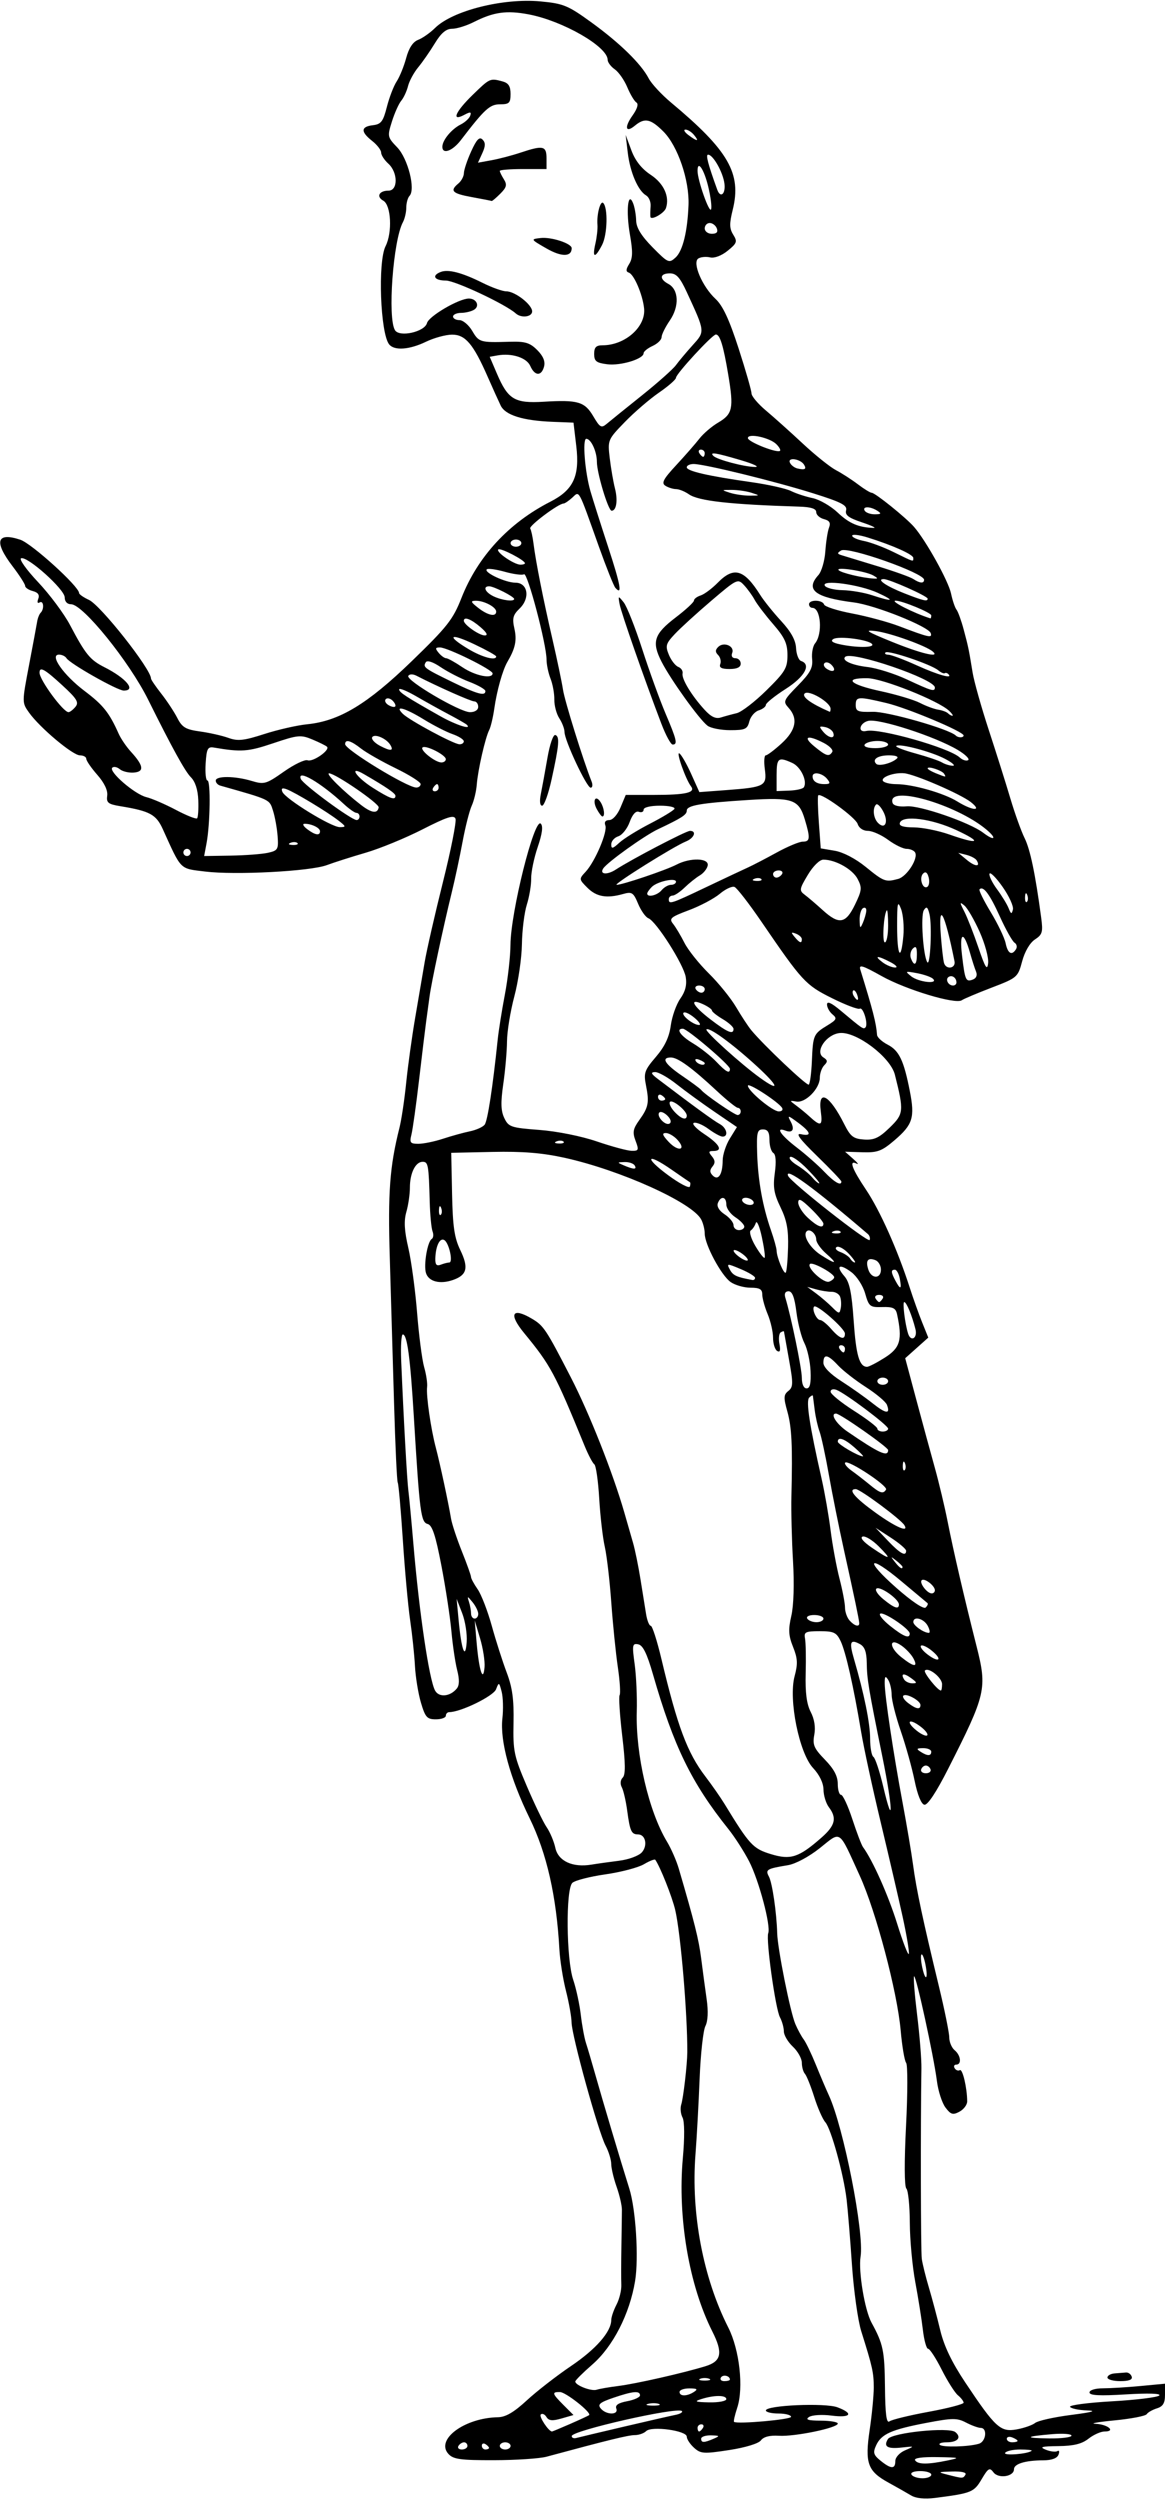 <?xml version="1.0" encoding="UTF-8"?>
<!DOCTYPE svg PUBLIC '-//W3C//DTD SVG 1.0//EN'
          'http://www.w3.org/TR/2001/REC-SVG-20010904/DTD/svg10.dtd'>
<svg height="651.563" viewBox="0 0 303.75 651.563" width="303.75" xmlns="http://www.w3.org/2000/svg" xmlns:xlink="http://www.w3.org/1999/xlink"
><path d="m237.55 650.42c-1.09-0.658-3.744-2.163-5.897-3.345-5.451-2.99-6.193-5.075-4.9-13.768 0.583-3.921 1.06-8.876 1.06-11.009 0-3.892-0.323-5.345-3.26-14.675-0.872-2.77-1.963-10.575-2.424-17.344-0.461-6.769-1.087-14.416-1.392-16.994-0.781-6.599-4.051-18.463-5.554-20.148-0.694-0.778-1.994-3.735-2.889-6.571s-1.987-5.557-2.429-6.047c-0.441-0.49-0.802-1.787-0.802-2.883s-1.055-2.984-2.344-4.195-2.344-3-2.344-3.975c0-0.975-0.46-2.632-1.021-3.682-1.175-2.196-3.691-20.251-3.053-21.913 0.728-1.896-2.434-13.791-4.974-18.712-1.331-2.578-3.77-6.375-5.421-8.438-9.61-12.004-14.261-21.543-19.657-40.312-1.557-5.418-2.624-7.592-3.843-7.83-1.537-0.301-1.62 0.159-0.934 5.156 0.414 3.018 0.663 8.567 0.553 12.331-0.328 11.212 3.114 26.052 7.871 33.937 1.089 1.805 2.475 4.969 3.079 7.031 4.108 14.013 5.217 18.458 5.846 23.438 0.391 3.094 1.032 7.859 1.424 10.589 0.457 3.185 0.339 5.705-0.33 7.031-0.574 1.137-1.251 7.34-1.505 13.786-0.254 6.445-0.74 15.296-1.079 19.668-1.191 15.355 1.993 32.156 8.543 45.081 2.951 5.823 4.06 15.738 2.342 20.942-0.635 1.923-1.007 3.581-0.826 3.684 1.074 0.614 14.859-0.615 14.859-1.325 0-0.475-1.477-0.863-3.281-0.863s-3.281-0.359-3.281-0.798c0-1.354 15.458-2.032 18.67-0.82 4.333 1.636 3.485 2.808-1.561 2.157-2.47-0.319-5.08-0.155-5.859 0.366-1.039 0.695-0.245 0.944 3.047 0.955 2.449 8e-3 4.453 0.349 4.453 0.758 0 1.123-11.211 3.445-15.343 3.179-2.371-0.153-3.992 0.259-4.688 1.19-0.628 0.841-4.029 1.88-8.307 2.539-6.627 1.02-7.406 0.969-9.141-0.601-1.043-0.944-1.897-2.244-1.897-2.889 0-1.59-9.189-2.847-10.588-1.449-0.571 0.571-1.907 1.038-2.97 1.038-1.662 0-6.903 1.283-23.005 5.632-1.805 0.487-7.962 0.896-13.683 0.909-8.794 0.019-10.635-0.235-11.909-1.644-3.402-3.759 4.229-9.395 12.936-9.553 2.001-0.036 4.165-1.301 7.5-4.382 2.578-2.382 7.77-6.414 11.537-8.96 6.519-4.406 10.476-8.93 10.496-12.001 5e-3 -0.773 0.621-2.58 1.37-4.014 0.748-1.434 1.312-3.755 1.253-5.156s-0.05-5.923 0.02-10.048c0.07-4.125 0.129-8.417 0.131-9.538 2e-3 -1.121-0.621-3.811-1.386-5.977-0.764-2.167-1.392-4.835-1.396-5.931-3e-3 -1.095-0.67-3.257-1.483-4.804-1.903-3.624-8.814-28.646-8.857-32.072-0.018-1.439-0.676-5.147-1.462-8.241-0.786-3.094-1.556-7.945-1.712-10.781-0.766-13.925-3.299-25.087-7.763-34.215-5.122-10.472-7.762-20.146-7.101-26.014 0.269-2.391 0.182-5.532-0.195-6.981-0.654-2.513-0.721-2.541-1.458-0.616-0.682 1.781-9.221 5.951-12.186 5.951-0.496 0-0.902 0.422-0.902 0.938 0 0.516-1.173 0.938-2.608 0.938-2.293 0-2.763-0.525-3.891-4.347-0.706-2.391-1.409-6.715-1.562-9.609-0.153-2.894-0.713-8.215-1.244-11.825-0.531-3.609-1.39-13.025-1.908-20.924s-1.118-14.649-1.332-15c-0.214-0.351-0.647-9.708-0.963-20.794-0.316-11.086-0.815-28.119-1.111-37.851-0.517-17.017-0.014-23.743 2.53-33.868 0.518-2.062 1.306-7.336 1.75-11.719s1.494-11.977 2.334-16.875c0.839-4.898 1.954-11.438 2.478-14.531s2.664-12.469 4.756-20.834c2.092-8.365 3.571-15.815 3.287-16.557-0.407-1.061-2.233-0.472-8.595 2.774-4.443 2.267-11.115 5.008-14.827 6.09-3.712 1.082-8.267 2.535-10.122 3.229-4.318 1.615-23.859 2.642-31.783 1.67-6.674-0.819-6.085-0.228-10.977-11.017-1.752-3.865-3.366-4.741-11.056-6.005-3.227-0.53-3.708-0.915-3.45-2.754 0.19-1.353-0.757-3.341-2.578-5.415-1.583-1.803-2.878-3.685-2.878-4.182 0-0.498-0.746-0.905-1.657-0.905-1.883 0-10.464-7.207-13.266-11.142-1.857-2.608-1.857-2.639-0.003-12.377 1.022-5.369 1.978-10.492 2.123-11.384 0.145-0.892 0.554-1.911 0.908-2.266 1.002-1.002 0.757-3.325-0.283-2.682-0.539 0.333-0.684-0.06-0.347-0.938 0.396-1.033-0.052-1.676-1.417-2.033-1.098-0.287-1.997-0.891-1.997-1.342s-1.477-2.754-3.281-5.119c-4.908-6.43-4.173-8.963 2.01-6.923 2.966 0.979 15.333 12.192 15.333 13.902 0 0.328 1.16 1.133 2.578 1.789 3.063 1.419 16.172 18.034 16.172 20.499 0 0.29 1.208 2.064 2.684 3.943s3.354 4.727 4.174 6.329c1.256 2.456 2.189 3.009 5.944 3.524 2.45 0.336 5.775 1.088 7.389 1.672 2.438 0.882 4.018 0.711 9.34-1.008 3.523-1.138 8.55-2.283 11.172-2.544 8.395-0.836 15.703-5.242 27.271-16.44 9.28-8.983 10.764-10.868 12.967-16.474 4.246-10.802 12.327-19.553 23.165-25.086 6.037-3.081 7.708-6.666 6.775-14.525l-0.724-6.094-5.447-0.214c-7.753-0.304-12.324-1.733-13.534-4.232-0.564-1.164-2.1-4.564-3.413-7.555-3.745-8.527-5.828-10.974-9.309-10.937-1.641 0.018-4.67 0.847-6.733 1.843-4.339 2.096-8.266 2.383-9.624 0.703-2.304-2.848-2.992-21.528-0.943-25.593 1.813-3.596 1.456-10.72-0.595-11.868-1.895-1.061-1.078-2.618 1.374-2.618 2.498 0 2.461-4.754-0.055-7.031-1.031-0.933-1.875-2.234-1.875-2.89s-1.055-2.022-2.344-3.037c-3.029-2.383-2.971-3.719 0.179-4.09 2.15-0.253 2.69-0.958 3.66-4.777 0.626-2.464 1.776-5.455 2.558-6.647 0.781-1.192 1.898-3.941 2.481-6.108 0.701-2.603 1.761-4.208 3.123-4.727 1.134-0.432 3.117-1.825 4.406-3.095 4.581-4.513 17.723-7.825 27.458-6.921 6.001 0.558 7.176 1.039 13.236 5.426 7.435 5.382 13.003 10.814 14.996 14.632 0.731 1.4 3.352 4.232 5.824 6.295 14.998 12.51 18.443 18.492 16.097 27.945-0.902 3.634-0.877 4.896 0.13 6.508 1.124 1.8 0.979 2.219-1.449 4.185-1.6 1.295-3.465 2.001-4.581 1.734-1.036-0.248-2.416-0.121-3.068 0.282-1.662 1.027 1.014 7.323 4.48 10.538 1.895 1.758 3.578 5.366 6.005 12.873 1.855 5.737 3.372 11.023 3.372 11.746 0 0.723 1.692 2.735 3.761 4.471 2.068 1.736 6.393 5.612 9.609 8.613s7.114 6.123 8.661 6.936c1.547 0.813 4.118 2.47 5.713 3.683 1.596 1.213 3.212 2.205 3.592 2.205 0.899 0 8.946 6.483 11.055 8.906 3.114 3.577 8.947 14.08 9.634 17.344 0.38 1.805 1.022 3.703 1.428 4.219 0.406 0.516 1.245 2.834 1.865 5.153 1.229 4.593 1.32 5.033 2.337 11.254 0.38 2.32 2.281 9.07 4.225 15s4.473 13.945 5.62 17.812 2.813 8.508 3.703 10.312c1.478 2.995 2.788 9.269 4.322 20.698 0.51 3.8 0.324 4.457-1.621 5.731-1.321 0.866-2.651 3.135-3.335 5.693-1.112 4.158-1.29 4.311-7.963 6.866-3.754 1.437-7.247 2.913-7.763 3.279-1.625 1.155-14.527-2.728-20.893-6.287-5.058-2.829-6.016-3.113-5.562-1.651 3.255 10.492 4.14 13.95 4.346 16.976 0.043 0.631 1.284 1.772 2.759 2.534 2.998 1.55 4.216 4.098 5.786 12.098 1.354 6.899 0.781 8.746-3.975 12.814-3.325 2.844-4.44 3.262-8.371 3.14l-4.535-0.141 2.098 1.853c1.154 1.019 1.571 1.585 0.926 1.258-2.096-1.065-1.245 1.303 2.441 6.791 3.639 5.42 8.23 15.69 11.365 25.425 0.933 2.897 2.41 7.035 3.282 9.195l1.585 3.927-3.008 2.688-3.008 2.688 2.871 10.729c1.579 5.901 3.754 13.893 4.833 17.76 1.079 3.867 2.587 10.195 3.352 14.062 1.556 7.872 4.29 19.657 7.536 32.48 2.813 11.113 2.496 12.484-7.389 31.977-3.085 6.084-5.361 9.526-6.2 9.375-0.818-0.147-1.798-2.558-2.56-6.298-0.68-3.333-2.298-9.137-3.597-12.899-1.299-3.761-2.368-7.995-2.376-9.409-8e-3 -1.413-0.423-3.203-0.923-3.976-0.718-1.112-0.906-0.915-0.893 0.938 0.022 3.325 2.262 18.286 4.632 30.938 1.111 5.93 2.365 13.374 2.788 16.543 0.829 6.224 2.532 14.21 6.731 31.569 1.474 6.094 2.68 12.054 2.68 13.245 0 1.19 0.633 2.689 1.406 3.331 1.617 1.342 1.883 3.75 0.413 3.75-0.546 0-0.728 0.429-0.404 0.953s0.928 0.743 1.342 0.487c0.709-0.438 1.897 4.599 1.919 8.136 6e-3 0.884-0.899 2.094-2.011 2.689-1.721 0.921-2.264 0.76-3.653-1.081-0.897-1.189-1.901-4.298-2.231-6.908-0.814-6.437-5.47-27.777-5.955-27.292-0.214 0.214 0.145 4.742 0.798 10.061s1.156 11.571 1.119 13.891c-0.237 14.8-0.175 47.733 0.094 49.688 0.177 1.289 1.013 4.664 1.857 7.5 0.844 2.836 2.175 7.838 2.958 11.116 0.979 4.101 3.01 8.34 6.514 13.594 7.865 11.794 9.189 13.003 13.405 12.243 1.938-0.349 4.109-1.107 4.826-1.685 0.716-0.577 4.935-1.516 9.375-2.086 5.573-0.715 6.856-1.078 4.143-1.172-2.161-0.075-4.151-0.495-4.423-0.934s4.657-1.09 10.953-1.445c6.295-0.356 11.837-1.038 12.315-1.516 0.533-0.533-2.812-0.644-8.664-0.288-6.901 0.42-9.533 0.283-9.533-0.498 0-0.621 1.493-1.082 3.516-1.086 1.934-4e-3 6.363-0.276 9.844-0.604l6.328-0.598v2.885c0 2.172-0.521 3.048-2.109 3.543-1.16 0.362-2.359 1.046-2.664 1.52-0.305 0.474-4.102 1.203-8.438 1.621-4.335 0.418-6.536 0.817-4.891 0.887 3.195 0.136 5.381 2.003 2.346 2.003-0.992 0-2.877 0.844-4.188 1.875-1.737 1.367-3.869 1.891-7.861 1.934-4.384 0.048-5.039 0.235-3.281 0.939 1.208 0.484 2.574 0.646 3.036 0.361 0.462-0.286 0.589 0.135 0.282 0.936-0.362 0.943-1.761 1.459-3.974 1.468-4.694 0.018-7.634 0.915-7.634 2.331 0 1.925-4.057 2.531-5.35 0.8-0.993-1.33-1.368-1.112-3.082 1.792-2.011 3.409-2.64 3.66-12.194 4.886-2.672 0.343-4.945 0.102-6.201-0.656zm5.263-5.416c0-0.516-1.29-0.938-2.868-0.938-1.673 0-2.627 0.391-2.288 0.938 0.319 0.516 1.609 0.938 2.868 0.938s2.288-0.422 2.288-0.938zm8.906 0c0.356-0.575-0.981-0.895-3.46-0.827-3.767 0.103-3.85 0.159-1.227 0.827 4.044 1.029 4.052 1.029 4.688 0zm-18.281-3.569c0-0.956 1.123-2.174 2.578-2.795 2.514-1.074 2.491-1.092-0.92-0.711-3.746 0.417-4.806-0.238-3.584-2.216 1.023-1.655 15.915-3.187 17.576-1.808 1.692 1.404 0.62 2.662-2.268 2.662-1.345 0-2.152 0.293-1.794 0.651 0.71 0.71 7.579 0.523 10.209-0.277 1.861-0.567 2.264-4.12 0.469-4.129-0.645-3e-3 -2.364-0.628-3.822-1.388-2.343-1.222-3.537-1.213-10.312 0.077-9.186 1.75-11.796 2.915-13.141 5.869-0.863 1.893-0.687 2.497 1.163 3.995 2.736 2.215 3.847 2.236 3.847 0.071zm13.594-0.127c3.461-0.716 3.258-0.784-2.634-0.883-4.042-0.068-6.171 0.236-5.804 0.83 0.683 1.106 3.272 1.122 8.438 0.054zm21.953-2.53c0.215-0.185-1.131-0.336-2.992-0.336s-3.627 0.397-3.927 0.882c-0.496 0.803 5.941 0.295 6.919-0.546zm-147.11-1.274c0-0.516-0.397-0.938-0.882-0.938-0.485 0-1.143 0.422-1.462 0.938-0.319 0.516 0.078 0.938 0.882 0.938s1.462-0.422 1.462-0.938zm5.625 0.524c0-0.227-0.422-0.674-0.938-0.993s-0.938-0.133-0.938 0.413c0 0.546 0.422 0.993 0.938 0.993s0.938-0.186 0.938-0.413zm5.625-0.524c0-0.516-0.633-0.938-1.406-0.938s-1.406 0.422-1.406 0.938c0 0.516 0.633 0.938 1.406 0.938s1.406-0.422 1.406-0.938zm52.969-1.875c1.661-0.714 1.581-0.813-0.703-0.872-1.418-0.036-2.578 0.356-2.578 0.872 0 1.1 0.721 1.1 3.281 0zm79.219 0.569c0-0.203-0.633-0.611-1.406-0.908-0.773-0.297-1.406-0.131-1.406 0.368s0.633 0.908 1.406 0.908 1.406-0.166 1.406-0.368zm-102.66-3.703c6.188-1.45 12.249-2.836 13.47-3.079 1.221-0.243 1.972-0.69 1.669-0.993-1.152-1.152-28.733 5.104-28.733 6.517 0 0.454 0.527 0.683 1.172 0.508 0.645-0.174 6.234-1.504 12.422-2.954zm116.72 2.334c0-0.44-2.215-0.617-4.922-0.394-7.226 0.595-7.595 1.036-0.938 1.12 3.223 0.041 5.859-0.286 5.859-0.726zm-130.67-3.072c2.515-1.098 4.718-2.123 4.896-2.277 0.715-0.619-6.061-5.986-7.59-6.011-2.199-0.037-2.085 0.38 0.938 3.408l2.578 2.583-3.128 0.9c-2.405 0.692-3.314 0.598-3.933-0.404-0.443-0.717-1.107-1.002-1.476-0.633-0.525 0.525 2.065 4.432 2.938 4.432 0.112 0 2.262-0.898 4.777-1.997zm34.572 1.059c0.319-0.516 0.133-0.938-0.413-0.938s-0.993 0.422-0.993 0.938c0 0.516 0.186 0.938 0.413 0.938s0.674-0.422 0.993-0.938zm58.828-4.193c5.027-0.923 9.141-1.993 9.141-2.378 0-0.385-0.667-1.254-1.483-1.93-0.816-0.677-2.72-3.682-4.232-6.677s-3.106-5.447-3.542-5.447c-0.436 0-1.05-2.215-1.365-4.922-0.315-2.707-1.203-8.297-1.974-12.422-0.771-4.125-1.416-11.107-1.434-15.516-0.018-4.409-0.423-8.416-0.901-8.906-0.526-0.54-0.558-6.984-0.08-16.359 0.433-8.508 0.444-15.891 0.024-16.406-0.42-0.516-1.061-4.312-1.424-8.438-0.886-10.06-6.442-31.062-10.663-40.312-5.62-12.317-4.76-11.72-10.411-7.221-2.818 2.243-6.332 4.128-8.309 4.455-5.567 0.922-5.946 1.15-4.967 2.985 0.879 1.646 2.011 9.415 2.155 14.78 0.108 4.037 3.411 20.548 4.728 23.636 0.613 1.438 1.595 3.247 2.183 4.02s2.007 3.727 3.156 6.562 2.674 6.422 3.389 7.969c3.849 8.321 9.267 35.827 8.285 42.053-0.608 3.855 1.067 13.963 2.858 17.241 3.038 5.561 3.397 7.282 3.498 16.744 0.076 7.134 0.392 9.571 1.166 8.979 0.584-0.447 5.176-1.568 10.203-2.491zm-81.414-0.849c-0.342-0.89 0.541-1.486 2.842-1.917 1.836-0.344 3.337-1.029 3.337-1.521 0-1.276-1.839-1.113-6.897 0.61-3.6 1.227-4.217 1.748-3.333 2.812 1.431 1.724 4.711 1.737 4.051 0.016zm11.119-1.199c-0.635-0.257-1.9-0.272-2.812-0.035-0.912 0.238-0.393 0.448 1.154 0.467 1.547 0.019 2.293-0.175 1.659-0.432zm17.56-1.26c0-1.085-3.175-1.085-6.562 0-1.91 0.612-1.52 0.768 2.109 0.844 2.449 0.051 4.453-0.328 4.453-0.844zm-8.438-1.875c1.096-0.708 0.837-0.912-1.172-0.923-1.418-8e-3 -2.578 0.408-2.578 0.923 0 1.185 1.916 1.185 3.75 0zm-19.73-1.552c4.548-0.561 16.973-3.379 22.777-5.166 4.129-1.271 4.559-3.479 1.758-9.023-6.082-12.037-9.092-29.702-7.7-45.197 0.485-5.404 0.454-9.565-0.079-10.582-0.484-0.922-0.639-2.434-0.344-3.361 0.563-1.773 1.575-10.521 1.587-13.713 0.038-10.137-1.738-31.001-3.152-37.031-0.805-3.43-3.901-11.228-5.193-13.076-0.161-0.231-1.498 0.292-2.97 1.162-1.472 0.87-5.994 2.057-10.049 2.639s-7.927 1.577-8.604 2.213c-1.755 1.646-1.589 19.94 0.23 25.297 0.758 2.233 1.643 6.322 1.967 9.085s0.934 6.079 1.356 7.368c0.422 1.289 1.482 4.875 2.355 7.969 2.01 7.122 6.647 22.668 8.949 30 1.689 5.378 2.48 18.079 1.499 24.054-1.409 8.581-5.758 17.075-11.14 21.759-2.449 2.131-4.453 4.127-4.453 4.435-8.2e-4 1.001 4.181 2.608 5.582 2.146 0.75-0.248 3.281-0.687 5.625-0.976zm23.714-1.882c-0.645-0.26-1.699-0.26-2.344 0-0.645 0.26-0.117 0.473 1.172 0.473s1.816-0.213 1.172-0.473zm5.391 0.207c0-0.99-1.799-1.405-2.334-0.539-0.324 0.524 0.069 0.953 0.873 0.953 0.804 0 1.462-0.186 1.462-0.413zm50.977-108.22c-0.329-1.647-0.794-2.799-1.033-2.561-0.239 0.239-0.143 1.76 0.213 3.381 0.844 3.845 1.602 3.087 0.82-0.82zm-5.944-12.425c-1.057-4.832-3.642-15.958-5.742-24.724-2.101-8.766-4.383-19.312-5.072-23.438-1.99-11.921-4.018-20.89-5.353-23.675-1.075-2.243-1.778-2.575-5.441-2.575-3.703 0-4.162 0.224-3.84 1.875 0.201 1.031 0.28 5.114 0.175 9.072-0.135 5.082 0.251 8.051 1.312 10.104 0.968 1.871 1.3 3.993 0.932 5.952-0.489 2.609-0.092 3.537 2.775 6.49 2.352 2.421 3.346 4.295 3.346 6.304 0 1.572 0.387 2.859 0.861 2.859 0.474 0 1.795 2.848 2.937 6.328 1.142 3.481 2.386 6.75 2.765 7.266 2.548 3.469 6.605 12.564 8.927 20.011 1.502 4.818 2.868 8.35 3.036 7.849 0.167-0.502-0.561-4.866-1.619-9.698zm-73.891-14.586c2.433-0.301 5.079-1.273 5.882-2.16 1.605-1.774 0.999-4.696-0.975-4.696-1.724 0-2.106-0.836-2.82-6.159-0.341-2.542-0.976-5.296-1.412-6.119-0.476-0.9-0.379-1.91 0.243-2.532 0.756-0.756 0.72-3.695-0.131-10.874-0.641-5.411-0.946-10.195-0.677-10.63 0.269-0.435 0.055-3.728-0.475-7.316-0.53-3.589-1.296-11.166-1.703-16.838-0.407-5.672-1.171-12.211-1.699-14.531-0.528-2.32-1.179-7.973-1.447-12.561-0.268-4.588-0.845-8.596-1.281-8.906-0.436-0.31-1.571-2.462-2.521-4.783-7.796-19.045-8.838-20.986-15.799-29.455-4.091-4.977-3.111-6.761 2.042-3.717 3.078 1.818 3.686 2.734 10.192 15.36 4.794 9.304 10.913 24.766 13.912 35.156 0.744 2.578 1.775 6.164 2.291 7.969 0.516 1.805 1.377 6.023 1.914 9.375s1.198 7.465 1.47 9.141c0.272 1.676 0.821 3.047 1.219 3.047s1.652 3.902 2.786 8.672c4.177 17.575 6.735 24.412 11.44 30.58 1.718 2.253 3.968 5.479 5 7.168 6.514 10.674 7.419 11.657 12.045 13.076 5.213 1.599 7.313 0.919 13.255-4.299 3.578-3.141 4.05-5.09 1.917-7.909-0.757-1.001-1.39-3.065-1.406-4.588-0.019-1.723-1.041-3.846-2.708-5.625-3.636-3.879-6.457-17.877-4.825-23.94 0.871-3.234 0.797-4.629-0.403-7.628-1.192-2.98-1.277-4.505-0.45-8.105 0.615-2.678 0.788-8.333 0.437-14.278-0.32-5.414-0.507-13.008-0.416-16.875 0.315-13.393 0.093-17.986-1.071-22.143-1.004-3.585-0.965-4.337 0.273-5.314 1.274-1.005 1.294-1.956 0.169-8.168-0.7-3.867-1.29-7.162-1.31-7.321-0.02-0.159-0.403-0.064-0.849 0.212-0.446 0.276-0.596 1.629-0.333 3.007 0.331 1.732 0.148 2.301-0.594 1.842-0.59-0.365-1.073-1.918-1.073-3.451s-0.633-4.302-1.406-6.153c-0.773-1.851-1.406-4.158-1.406-5.126 0-1.364-0.692-1.76-3.073-1.76-1.69 0-4.018-0.662-5.173-1.472-2.448-1.715-6.754-9.761-6.754-12.621 0-1.082-0.415-2.744-0.923-3.692-2.372-4.432-21.056-12.861-35.64-16.079-5.772-1.274-10.94-1.694-18.75-1.525l-10.781 0.233 0.218 10.685c0.174 8.527 0.604 11.483 2.13 14.635 2.243 4.633 1.781 6.545-1.89 7.824-3.391 1.182-6.332 0.431-7.039-1.799-0.656-2.068 0.371-8.195 1.491-8.886 0.435-0.269 0.534-1.157 0.22-1.975-0.314-0.817-0.646-4.284-0.739-7.704-0.263-9.7-0.394-10.437-1.857-10.437-1.859 0-3.314 2.961-3.314 6.741 0 1.713-0.414 4.558-0.92 6.321-0.672 2.344-0.535 4.864 0.51 9.369 0.786 3.389 1.817 11.014 2.291 16.944 0.474 5.93 1.304 12.309 1.845 14.175 0.541 1.867 0.884 4.187 0.762 5.156-0.277 2.213 0.971 10.879 2.279 15.825 1.064 4.024 3.276 14.331 3.962 18.462 0.23 1.388 1.497 5.218 2.814 8.511s2.395 6.311 2.395 6.706c0 0.396 0.779 1.839 1.732 3.208 0.953 1.369 2.608 5.652 3.678 9.52s2.821 9.343 3.89 12.168c1.486 3.925 1.906 7.021 1.782 13.125-0.15 7.359 0.121 8.654 3.437 16.426 1.979 4.641 4.321 9.492 5.204 10.781 0.883 1.289 1.902 3.711 2.264 5.383 0.746 3.445 4.49 5.179 9.419 4.362 1.547-0.256 4.803-0.713 7.235-1.014zm68.63-27.025c-3.681-18.158-4.03-20.256-4.091-24.564-0.041-2.861-0.539-4.21-1.808-4.889-2.512-1.344-2.817-0.546-1.509 3.939 2.652 9.092 4.198 16.716 4.198 20.703 0 2.334 0.387 4.483 0.859 4.775s1.628 3.792 2.568 7.778c2.678 11.36 2.521 5.769-0.217-7.742zm12.548 3.224c-0.185-0.554-0.737-1.008-1.227-1.008s-1.042 0.454-1.227 1.008c-0.185 0.554 0.367 1.008 1.227 1.008s1.411-0.454 1.227-1.008zm0.18-4.617c0-0.516-0.949-0.931-2.109-0.923-1.706 0.012-1.84 0.188-0.703 0.923 1.818 1.175 2.812 1.175 2.812 0zm-2.812-6.562c-3.019-2.277-3.965-1.33-1.039 1.042 1.233 1 2.493 1.567 2.799 1.261 0.306-0.306-0.486-1.342-1.759-2.303zm0-5.592c0-1.147-3.724-3.184-4.465-2.443-0.305 0.305 0.259 1.169 1.252 1.921 2.12 1.604 3.213 1.782 3.213 0.522zm-120.91-4.282c0.707-0.851 0.742-2.344 0.113-4.821-0.501-1.973-1.177-6.54-1.502-10.15-0.325-3.609-1.496-11.28-2.601-17.046-1.525-7.955-2.392-10.583-3.593-10.897-1.768-0.462-2.087-2.942-3.596-27.896-0.937-15.505-1.741-21.504-2.882-21.504-0.386 0-0.576 3.059-0.422 6.797 0.596 14.443 1.529 31.296 1.882 33.984 0.203 1.547 0.799 7.875 1.324 14.062 1.497 17.639 4.08 35.079 5.621 37.958 1.004 1.875 3.901 1.625 5.655-0.488zm126.54-1.151c0-1.707-3.521-4.517-4.47-3.568-0.464 0.464 3.329 5.218 4.165 5.218 0.168 0 0.305-0.742 0.305-1.649zm-8.023-1.555c-1.964-1.436-2.853-1.278-1.86 0.33 0.34 0.55 1.306 1 2.148 1 1.28 0 1.232-0.218-0.288-1.33zm-112.43-10.389-1.401-4.688 0.514 5.923c0.62 7.151 1.697 10.442 2.05 6.265 0.131-1.547-0.393-4.922-1.163-7.5zm112.98 5.204c-0.538-1.005-1.921-2.488-3.075-3.296-3.265-2.287-3.383 0.341-0.132 2.943 3.316 2.653 4.508 2.785 3.207 0.353zm4.763-2.027c-1.233-1-2.493-1.567-2.799-1.261-0.306 0.306 0.486 1.342 1.759 2.303 3.019 2.277 3.965 1.33 1.039-1.042zm-122.41-9.74-1.449-3.75 0.53 5.625c0.733 7.78 1.744 10.492 2.097 5.625 0.15-2.062-0.38-5.438-1.177-7.5zm116.69 5.306c0-1.196-6.769-5.758-7.694-5.186-0.445 0.275 0.74 1.732 2.634 3.237 3.49 2.773 5.061 3.378 5.061 1.949zm4.688-2.025c-1.017-1.901-3.75-2.618-3.75-0.984 0 0.902 2.663 2.778 4.017 2.831 0.405 0.016 0.285-0.815-0.267-1.847zm-17.853-0.703c-0.058-0.995-1.217-6.542-3.969-18.984-1.311-5.93-3.09-14.789-3.953-19.688-0.863-4.898-1.954-9.961-2.426-11.25s-1.041-3.82-1.265-5.625c-0.224-1.805-0.436-3.471-0.471-3.703-0.035-0.232-0.467-0.018-0.961 0.476-0.89 0.89 0.091 7.287 3.259 21.264 0.788 3.475 1.835 9.496 2.327 13.379 0.492 3.884 1.537 9.539 2.322 12.568 0.785 3.028 1.427 6.412 1.427 7.519s0.527 2.613 1.172 3.345c1.278 1.451 2.602 1.816 2.537 0.699zm-9.334-1.172c0-0.516-1.08-0.938-2.399-0.938-1.361 0-2.148 0.406-1.82 0.938 0.319 0.516 1.398 0.938 2.399 0.938s1.82-0.422 1.82-0.938zm-90-1.227c0-0.675-0.667-2.046-1.483-3.047-1.357-1.665-1.437-1.674-0.938-0.103 0.3 0.945 0.545 2.316 0.545 3.047 0 0.731 0.422 1.33 0.938 1.33s0.938-0.552 0.938-1.227zm117.12-2.82c-0.223-0.181-3.274-2.731-6.779-5.668-8.653-7.25-9.822-5.769-1.339 1.697 4.042 3.557 7.127 5.626 7.649 5.131 0.481-0.457 0.692-0.978 0.469-1.159zm-7.438 0.365c0-1.371-4.806-4.793-5.837-4.156-0.511 0.316 0.277 1.56 1.751 2.766 2.885 2.36 4.086 2.768 4.086 1.39zm9.375-3.703c0-1.199-2.757-3.296-3.438-2.615-0.681 0.681 1.416 3.438 2.615 3.438 0.452 0 0.823-0.37 0.823-0.823zm-8.438-6.094c0-0.195-0.738-0.933-1.641-1.641-1.487-1.166-1.52-1.133-0.354 0.354 1.225 1.562 1.995 2.058 1.995 1.287zm-6.242-5.384c-1.609-1.609-3.483-2.739-4.164-2.512-0.754 0.251 0.209 1.397 2.458 2.925 4.832 3.284 5.292 3.172 1.707-0.413zm7.18 1.175c0-0.447-1.793-1.978-3.984-3.402l-3.984-2.589 3.231 3.402c3.174 3.342 4.738 4.197 4.738 2.589zm-0.454-6.664c-0.968-1.567-11.532-9.398-12.678-9.398-2.158 0-0.252 2.261 5.215 6.186 5.241 3.763 8.731 5.265 7.463 3.213zm-4.778-9.275c0.581-0.939-9.874-7.838-10.655-7.031-0.285 0.294 0.456 1.231 1.648 2.081 1.192 0.85 3.301 2.482 4.688 3.625 2.782 2.295 3.571 2.537 4.32 1.325zm4.935-6.862c-0.299-0.748-0.521-0.526-0.566 0.566-0.041 0.988 0.181 1.542 0.492 1.23 0.312-0.312 0.345-1.12 0.074-1.797zm-13.115-4.073c-2.66-2.34-4.401-2.952-4.401-1.547 0 0.668 5.276 3.747 6.562 3.83 0.258 0.017-0.715-1.011-2.162-2.284zm8.724 0.636c0-0.744-12.52-9.513-13.583-9.513-1.641 0 0.068 2.703 2.964 4.688 8.269 5.666 10.619 6.734 10.619 4.825zm0-5.582c0-0.859-11.121-9.205-13.464-10.105-0.872-0.335-1.536-0.125-1.536 0.486 0 0.591 2.742 2.823 6.094 4.96s6.094 4.229 6.094 4.65c0 0.421 0.633 0.765 1.406 0.765s1.406-0.341 1.406-0.757zm-0.32-6.225c-0.303-0.79-2.781-2.872-5.506-4.625s-5.978-4.289-7.228-5.635c-2.694-2.9-3.821-3.097-3.821-0.669 0 1.105 1.761 2.907 4.657 4.766 2.561 1.643 6.212 4.224 8.113 5.735 3.548 2.82 4.756 2.956 3.786 0.429zm-19.906-8.814c-0.112-2.5-0.837-5.77-1.611-7.267s-1.71-5.146-2.08-8.111c-0.472-3.778-1.081-5.39-2.035-5.39-0.863 0-1.177 0.6-0.859 1.641 1.51 4.926 4.311 18.504 4.311 20.896 0 1.676 0.491 2.776 1.239 2.776 0.885 0 1.181-1.299 1.035-4.546zm20.226 2.671c0-0.516-0.633-0.938-1.406-0.938s-1.406 0.422-1.406 0.938c0 0.516 0.633 0.938 1.406 0.938s1.406-0.422 1.406-0.938zm-0.919-6.106c4.095-2.585 4.686-4.648 3.247-11.346-0.345-1.607-1.077-1.963-3.852-1.875-3.209 0.101-3.492-0.123-4.469-3.542-0.578-2.024-2.184-4.502-3.603-5.562-3.117-2.327-4.19-1.681-1.795 1.081 1.336 1.541 1.901 4.264 2.407 11.608 0.62 9 1.491 11.992 3.492 11.992 0.463 0 2.52-1.06 4.573-2.356zm-10.331-2.332c0-0.516-0.447-0.938-0.993-0.938-0.546 0-0.732 0.422-0.413 0.938 0.319 0.516 0.765 0.938 0.993 0.938s0.413-0.422 0.413-0.938zm-0.017-3.984c-0.019-1.304-7.344-7.718-8.03-7.031-0.661 0.661 0.631 3.515 1.591 3.515 0.464 0 1.76 1.055 2.881 2.344 2.223 2.557 3.584 3.005 3.558 1.172zm18.392-1.131c-0.905-3.605-2.339-7.073-2.926-7.073-0.499 0 0.182 5.585 1 8.203 0.714 2.284 2.517 1.225 1.925-1.131zm-19.652-8.479c-0.274-0.713-1.259-1.285-2.189-1.271-0.93 0.015-2.746-0.269-4.035-0.63l-2.344-0.657 2.287 1.691c1.258 0.93 3.151 2.555 4.208 3.612 1.789 1.789 1.943 1.806 2.246 0.237 0.178-0.927 0.1-2.268-0.173-2.982zm11.12 0.469c0.319-0.516-0.103-0.938-0.938-0.938s-1.256 0.422-0.938 0.938c0.319 0.516 0.741 0.938 0.938 0.938s0.619-0.422 0.938-0.938zm4.448-5.156c-0.246-1.289-0.821-2.344-1.276-2.344-1.077 0-1.045 0.656 0.142 2.874 1.311 2.449 1.671 2.281 1.134-0.53zm-17.104-0.367c0-0.984-5.683-4.106-6.319-3.471-0.947 0.947 3.617 5.143 5.012 4.607 0.719-0.276 1.306-0.787 1.306-1.136zm-20.635 0.133c-6e-3 -0.387-1.69-1.409-3.744-2.272-3.6-1.512-3.701-1.506-2.805 0.169 0.803 1.5 1.748 1.932 5.856 2.678 0.387 0.07 0.699-0.189 0.694-0.575zm32.822-2.139c0-1.047-0.651-2.154-1.447-2.46-1.959-0.752-2.599 0.082-1.857 2.418 0.795 2.503 3.304 2.535 3.304 0.041zm-24.216-5.739c0.128-4.659-0.331-7.121-1.958-10.48-1.721-3.556-2.006-5.26-1.496-8.97 0.402-2.925 0.264-4.805-0.382-5.205-0.556-0.344-1.012-1.866-1.012-3.382 0-2.04-0.443-2.757-1.704-2.757-1.498 0-1.679 0.764-1.503 6.328 0.224 7.057 1.425 13.718 3.602 19.97 0.799 2.294 1.458 4.671 1.466 5.282 0.021 1.725 1.889 6.233 2.379 5.742 0.241-0.241 0.514-3.179 0.606-6.528zm-88.337 3.893c1.054 0-0.032-5.031-1.258-5.825-1.168-0.757-2.275 1.46-2.373 4.753-0.049 1.643 0.315 2.064 1.417 1.641 0.816-0.313 1.812-0.569 2.214-0.569zm76.393-2.277c-0.993-0.726-1.986-1.139-2.207-0.918-0.221 0.221 0.41 0.996 1.403 1.722 0.993 0.726 1.986 1.139 2.207 0.918 0.221-0.221-0.41-0.996-1.403-1.722zm21.864-0.052c-1.418-1.248-2.578-2.897-2.578-3.665 0-1.502-1.684-2.948-2.492-2.14-1.089 1.089 0.876 4.364 3.706 6.177 3.993 2.558 4.527 2.412 1.364-0.372zm5.886 0.014c-1.196-1.273-2.607-2.047-3.136-1.721-0.535 0.331-0.102 0.912 0.978 1.312 1.067 0.395 2.218 1.169 2.559 1.721 0.341 0.552 0.88 1.003 1.197 1.003s-0.402-1.042-1.598-2.315zm-22.649-4.345c-0.604-2.782-1.309-4.426-1.566-3.652-0.257 0.773-0.851 1.657-1.319 1.964-0.468 0.307 0.069 2.118 1.194 4.024 1.125 1.907 2.213 3.299 2.417 3.095 0.205-0.205-0.122-2.648-0.727-5.431zm27.65-0.759c-14.113-12.09-21.726-17.643-20.809-15.18 0.593 1.594 20.939 17.596 21.278 16.735 0.187-0.475-0.024-1.175-0.469-1.556zm-7.156-0.647c-0.312-0.312-1.12-0.345-1.797-0.074-0.748 0.299-0.526 0.521 0.566 0.566 0.988 0.041 1.542-0.181 1.23-0.492zm-25.059-1.287c0-0.504-1.055-1.607-2.344-2.452-1.289-0.845-2.344-2.331-2.344-3.303 0-2.109-1.452-2.347-2.213-0.363-0.33 0.859 0.36 1.993 1.775 2.92 1.272 0.834 2.314 2.1 2.314 2.814s0.633 1.298 1.406 1.298 1.406-0.412 1.406-0.916zm20.625-0.775c0-0.414-1.477-2.185-3.281-3.934-2.53-2.452-3.281-2.806-3.281-1.545 0 0.899 1.116 2.67 2.481 3.934 2.511 2.327 4.082 2.922 4.082 1.545zm-99.672-4.11c-0.299-0.748-0.521-0.526-0.566 0.566-0.041 0.988 0.181 1.542 0.492 1.23 0.312-0.312 0.345-1.12 0.074-1.797zm81.391-1.699c-0.319-0.516-1.212-0.938-1.986-0.938-0.773 0-1.145 0.422-0.827 0.938 0.319 0.516 1.212 0.938 1.986 0.938 0.773 0 1.145-0.422 0.827-0.938zm-16.543-4.995c-0.183-0.105-2.344-1.587-4.804-3.295-6.464-4.487-7.223-3.227-0.877 1.456 2.942 2.171 5.499 3.516 5.681 2.988s0.183-1.045 0-1.15zm30.643-3.404c-1.993-2.041-4.012-3.471-4.487-3.178-0.475 0.293 0.332 1.262 1.793 2.153 1.461 0.891 3.235 2.321 3.943 3.178 0.708 0.857 1.532 1.558 1.831 1.558 0.299 0-1.087-1.67-3.08-3.711zm8.868 3.234c0-0.262-2.848-3.25-6.328-6.639-4.553-4.433-5.736-6.034-4.219-5.705 2.928 0.635 2.634-0.501-0.783-3.027-2.614-1.933-2.797-1.962-1.908-0.3 1.126 2.103 0.533 3.125-1.385 2.389-2.696-1.035-1.175 1.218 2.963 4.388 2.353 1.802 5.584 4.648 7.182 6.324 2.634 2.763 4.478 3.821 4.478 2.57zm-30.952-5.506c8e-3 -1.486 0.847-4.05 1.865-5.697l1.851-2.995-5.835-3.976c-3.209-2.187-7.661-5.424-9.893-7.194s-4.763-3.194-5.625-3.165c-1.213 0.04-1.037 0.455 0.776 1.831 9.397 7.13 14.582 10.904 16.075 11.699 1.854 0.988 2.388 3.293 0.762 3.293-0.536 0-2.183-0.893-3.659-1.984-1.476-1.091-3.196-1.813-3.822-1.604-0.627 0.209 0.598 1.529 2.721 2.934 4.019 2.66 4.945 4.403 2.339 4.403-1.246 0-1.31 0.255-0.354 1.406 0.855 1.03 0.892 1.738 0.137 2.647-0.752 0.906-0.734 1.537 0.068 2.338 1.448 1.448 2.574-0.262 2.594-3.938zm-22.954 1.296c-0.319-0.516-1.504-0.908-2.634-0.872-1.98 0.064-1.987 0.095-0.179 0.872 2.58 1.109 3.498 1.109 2.812 0zm0.242-6.404c-0.836-2.214-0.676-3.107 0.964-5.391 2.41-3.356 2.644-4.578 1.747-9.094-0.634-3.189-0.374-3.931 2.586-7.389 2.316-2.706 3.465-5.126 3.882-8.174 0.325-2.381 1.445-5.537 2.488-7.013 1.315-1.86 1.749-3.585 1.414-5.625-0.537-3.277-7.694-14.538-9.738-15.323-0.721-0.277-1.925-1.975-2.677-3.773-1.235-2.955-1.616-3.2-3.949-2.543-4.25 1.197-6.918 0.725-9.284-1.641-2.204-2.204-2.211-2.27-0.464-4.146 2.474-2.656 5.787-10.445 5.15-12.107-0.334-0.871 0.043-1.378 1.026-1.378 0.89 0 2.14-1.402 2.925-3.281l1.371-3.281h7.411c8.265 0 10.852-0.597 9.611-2.219-1.409-1.841-4.005-9.193-3.034-8.593 0.51 0.315 1.89 2.713 3.066 5.328l2.139 4.755 7.074-0.529c9.989-0.747 10.582-1.07 9.995-5.446-0.266-1.985-0.155-3.61 0.246-3.61s2.26-1.401 4.13-3.113c3.744-3.429 4.344-6.476 1.824-9.261-1.494-1.651-1.369-1.951 2.426-5.819 3.207-3.268 3.943-4.636 3.707-6.888-0.162-1.546 0.181-3.39 0.763-4.099 2.029-2.472 1.518-9.258-0.697-9.258-0.481 0-0.874-0.422-0.874-0.938 0-1.266 3.506-1.201 3.931 0.073 0.185 0.556 3.49 1.607 7.344 2.336 3.854 0.729 9.327 2.208 12.163 3.287 7.839 2.982 8.741 3.181 8.29 1.829-0.577-1.73-14.504-7.295-20.009-7.996-10.179-1.296-12.766-3.283-9.282-7.132 0.825-0.911 1.639-3.687 1.81-6.168s0.606-5.274 0.966-6.207c0.483-1.25 0.13-1.834-1.341-2.219-1.098-0.287-1.997-1.106-1.997-1.819 0-0.903-1.353-1.338-4.453-1.434-17.997-0.552-26.261-1.475-28.738-3.21-1.053-0.737-2.558-1.347-3.346-1.355-0.788-8e-3 -2.044-0.401-2.791-0.874-1.097-0.694-0.551-1.732 2.827-5.376 2.303-2.484 5.024-5.593 6.047-6.91 1.023-1.316 3.201-3.183 4.84-4.147 3.834-2.256 4.146-3.709 2.682-12.473-1.277-7.643-2.161-10.518-3.234-10.518-0.922 0-10.397 10.272-10.397 11.272 0 0.454-1.996 2.199-4.436 3.878-2.44 1.679-6.454 5.135-8.921 7.68-4.43 4.572-4.477 4.686-3.913 9.415 0.314 2.633 0.928 6.189 1.364 7.903 0.784 3.08 0.374 5.789-0.877 5.789-0.882 0-3.843-9.829-3.843-12.755 0-2.68-1.528-5.995-2.763-5.995-1.039 0-0.36 8.641 1.069 13.594 0.595 2.062 2.667 8.595 4.606 14.516 3.288 10.044 3.789 12.86 1.908 10.734-0.426-0.481-2.355-5.305-4.288-10.719-5.538-15.515-5.008-14.544-6.967-12.772-0.925 0.837-1.944 1.522-2.264 1.522-1.321 0-9.098 5.829-8.68 6.506 0.25 0.404 0.634 2.164 0.855 3.911 0.609 4.821 2.485 14.297 4.949 24.998 1.22 5.298 2.456 11.204 2.746 13.125 0.445 2.943 5.257 18.388 7.44 23.882 0.359 0.902 0.253 1.641-0.234 1.641-1.032 0-6.815-12.317-6.815-14.515 0-0.819-0.61-2.423-1.354-3.565-0.745-1.142-1.331-3.342-1.303-4.889s-0.417-4-0.989-5.452c-0.572-1.452-1.041-3.692-1.041-4.979 0-3.949-4.972-22.785-5.868-22.231-0.463 0.286-2.72-5e-3 -5.014-0.647-2.294-0.642-4.41-0.93-4.701-0.639-0.816 0.816 4.894 3.48 7.458 3.48 3.264 0 3.922 4.024 1.101 6.739-1.736 1.671-1.962 2.551-1.351 5.258 0.682 3.022 0.239 5.117-1.821 8.628-1.247 2.124-2.751 7.471-3.42 12.156-0.329 2.303-0.93 4.834-1.336 5.625-1.029 2.005-2.956 10.468-3.241 14.236-0.131 1.726-0.721 4.194-1.313 5.483-0.591 1.289-1.663 5.508-2.382 9.375-0.719 3.867-1.979 9.773-2.8 13.125-2.275 9.287-5.315 23.516-5.808 27.188-0.242 1.805-0.644 4.758-0.891 6.562-0.248 1.805-1.076 8.63-1.841 15.168s-1.663 12.971-1.995 14.297c-0.532 2.121-0.315 2.41 1.808 2.41 1.327 0 4.22-0.594 6.43-1.321 2.209-0.726 5.359-1.597 6.999-1.935 1.64-0.338 3.372-1.115 3.849-1.726 0.768-0.986 2.099-9.662 3.405-22.205 0.242-2.32 1.081-7.594 1.866-11.719s1.441-9.945 1.459-12.932c0.051-8.523 6.239-33.268 7.903-31.604 0.645 0.645 0.385 2.62-0.803 6.115-0.965 2.84-1.731 6.529-1.701 8.198 0.03 1.669-0.479 4.723-1.13 6.785-0.651 2.062-1.229 6.703-1.283 10.312-0.054 3.609-0.942 9.727-1.973 13.594-1.03 3.867-1.892 9.141-1.914 11.719-0.022 2.578-0.458 7.575-0.968 11.104-0.702 4.858-0.639 7.021 0.262 8.906 1.11 2.322 1.726 2.53 9.149 3.093 4.593 0.348 10.934 1.619 14.991 3.005 3.867 1.321 7.944 2.42 9.059 2.443 1.84 0.038 1.935-0.204 1.026-2.612zm-10.128-86.489c-1.206-2.254-0.293-3.84 1.017-1.768 0.92 1.454 1.203 3.723 0.465 3.723-0.24 0-0.907-0.88-1.482-1.955zm-14.572-3.904c0.341-1.676 1.113-5.901 1.717-9.389 0.624-3.606 1.52-6.19 2.076-5.99 1.168 0.419 0.981 2.599-1 11.629-0.82 3.738-1.923 6.797-2.451 6.797-0.586 0-0.719-1.189-0.341-3.047zm31.441-18.281c-4.388-11.488-10.487-28.938-10.895-31.172-0.416-2.279-0.387-2.293 1.059-0.497 0.818 1.016 2.991 6.5 4.829 12.188 1.838 5.687 4.571 13.233 6.074 16.767 2.939 6.912 3.214 8.105 1.863 8.105-0.479 0-1.797-2.426-2.929-5.391zm12.004 0.469c-2.162-1.658-9.585-11.996-11.971-16.673-2.636-5.167-1.975-7.215 3.729-11.565 2.599-1.982 4.725-3.952 4.725-4.377 0-0.425 0.782-1.022 1.739-1.325 0.956-0.304 2.96-1.797 4.453-3.318 4.208-4.288 6.87-3.521 11.087 3.194 0.943 1.502 3.397 4.556 5.452 6.786 2.565 2.782 3.784 4.992 3.887 7.042 0.083 1.643 0.666 3.16 1.297 3.37 2.74 0.913 0.989 4.1-4.009 7.298-2.836 1.814-5.156 3.679-5.156 4.144s-0.843 1.113-1.873 1.44c-1.03 0.327-2.131 1.621-2.445 2.876-0.505 2.012-1.093 2.281-4.979 2.281-2.424 0-5.095-0.527-5.935-1.172zm7.628-3.257c1.232-0.29 4.712-2.962 7.734-5.938 4.895-4.82 5.495-5.822 5.495-9.184 0-3.054-0.714-4.598-3.744-8.099-2.059-2.379-4.225-5.226-4.814-6.326s-1.827-2.812-2.75-3.804c-1.644-1.765-1.825-1.679-8.545 4.047-3.776 3.218-8.053 7.117-9.505 8.666-2.363 2.521-2.526 3.091-1.555 5.436 0.597 1.441 1.699 2.855 2.45 3.143 0.75 0.288 1.252 1.057 1.115 1.708-0.294 1.393 2.331 5.73 5.713 9.438 1.714 1.879 2.934 2.459 4.282 2.034 1.037-0.327 2.893-0.832 4.125-1.122zm-4.288-12.801c0.273-0.711 0.022-1.765-0.556-2.344-0.777-0.777-0.775-1.329 0.01-2.114 1.444-1.444 4.336-0.228 3.659 1.539-0.326 0.848 5e-3 1.398 0.84 1.398 0.757 0 1.377 0.633 1.377 1.406 0 0.948-0.949 1.406-2.913 1.406-2.09 0-2.773-0.365-2.417-1.292zm-11.161 124.01c-0.887-0.98-2.254-1.782-3.037-1.782-1.072 0-0.886 0.573 0.75 2.315 2.507 2.669 4.718 2.154 2.287-0.533zm-29.701 0.464c-0.312-0.312-1.12-0.345-1.797-0.074-0.748 0.299-0.526 0.521 0.566 0.566 0.988 0.041 1.542-0.181 1.23-0.492zm85.033-3.651c3.676-3.57 3.747-4.29 1.355-13.798-1.151-4.574-10.031-11.286-14.365-10.857-3.537 0.351-6.6 4.902-4.277 6.356 1.114 0.697 1.161 1.112 0.234 2.039-0.64 0.64-1.164 2.113-1.164 3.272 0 2.811-3.727 6.601-6.094 6.199-1.875-0.319-1.875-0.319 0 1.082 1.031 0.77 2.508 1.984 3.281 2.696 3.092 2.849 3.587 2.654 3.069-1.209-0.807-6.015 2.264-4.349 6.116 3.318 1.623 3.23 2.382 3.82 5.162 4.007 2.625 0.177 3.925-0.428 6.683-3.105zm-57.948-3.103c-0.811-0.811-1.755-1.193-2.099-0.849-0.899 0.899 1.551 3.572 2.651 2.893 0.548-0.339 0.324-1.167-0.553-2.043zm5.044-0.034c0-1.244-3.691-4.266-4.375-3.583-0.337 0.337 0.152 1.46 1.089 2.494 1.769 1.954 3.286 2.457 3.286 1.089zm14.062-1.083c0-0.516-0.339-0.938-0.752-0.938s-2.902-2.004-5.529-4.453c-6.407-5.973-10.115-8.672-11.914-8.672-2.65 0-1.596 1.714 2.961 4.815 2.449 1.667 4.664 3.307 4.922 3.645 0.88 1.154 8.716 6.54 9.516 6.54 0.438 0 0.797-0.422 0.797-0.938zm10.789-0.925c-0.97-1.569-8.914-6.719-8.914-5.779 0 1.35 6.435 6.705 8.057 6.705 0.786 0 1.172-0.416 0.857-0.925zm-30.476-2.301c0-0.227-0.422-0.674-0.938-0.993-0.516-0.319-0.938-0.133-0.938 0.413s0.422 0.993 0.938 0.993c0.516 0 0.938-0.186 0.938-0.413zm23.906-8.549c-6.327-5.811-12.464-10.293-13.152-9.604-0.481 0.481 9.096 9.126 14.025 12.661 5.28 3.786 4.819 2.171-0.872-3.057zm14.341-1.406c0.285-6.745 0.414-7.038 4.068-9.26 2.385-1.451 2.552-1.815 1.304-2.851-0.787-0.653-1.431-1.813-1.431-2.576 0-0.95 1.11-0.46 3.516 1.554 5.781 4.838 5.962 4.962 6.502 4.421 0.803-0.803-0.596-5.434-1.478-4.889-0.429 0.265-3.686-0.965-7.238-2.734-6.904-3.438-7.767-4.372-18.375-19.894-3.243-4.746-6.412-8.841-7.043-9.101-0.631-0.26-2.356 0.545-3.834 1.788s-5.104 3.166-8.057 4.271c-4.775 1.787-5.232 2.18-4.127 3.559 0.684 0.852 2.016 3.08 2.961 4.949 0.945 1.87 3.804 5.456 6.354 7.969s5.752 6.468 7.117 8.788 3.142 5.023 3.951 6.007c3.154 3.836 14.447 14.531 14.99 14.195 0.316-0.195 0.685-2.983 0.821-6.195zm-21.372 2.078c0-0.985-11.124-10.46-12.28-10.46-1.917 0-0.623 1.855 2.671 3.828 1.934 1.158 4.652 3.302 6.041 4.764 2.6 2.736 3.568 3.244 3.568 1.868zm-6.562-1.454c0-0.203-0.655-0.62-1.455-0.927-0.834-0.32-1.211-0.163-0.882 0.368 0.551 0.891 2.337 1.318 2.337 0.558zm7.5-8.954c0-0.486-1.266-1.632-2.812-2.546-1.547-0.914-2.812-1.925-2.812-2.246s-1.055-1.065-2.344-1.653c-3.775-1.72-2.711 0.401 2.01 4.005 4.442 3.392 5.959 4.013 5.959 2.44zm-10.211-2.92c-1.233-1.027-2.498-1.611-2.811-1.298-0.666 0.666 2.607 3.243 4.061 3.197 0.546-0.017-0.016-0.871-1.25-1.898zm42.409-6.08c-0.305-0.796-0.756-1.246-1.002-1-0.246 0.246-0.169 0.897 0.171 1.447 0.924 1.496 1.465 1.205 0.831-0.447zm-39.699-1.366c0-0.516-0.658-0.938-1.462-0.938s-1.201 0.422-0.882 0.938c0.319 0.516 0.976 0.938 1.462 0.938s0.882-0.422 0.882-0.938zm65.625-1.719c0-1.221-1.115-2.033-2.021-1.472-0.97 0.599-0.134 2.253 1.139 2.253 0.485 0 0.882-0.352 0.882-0.781zm-6.141-0.995c-0.49-0.461-2.367-1.114-4.172-1.45-3.081-0.574-3.17-0.523-1.461 0.839 1.914 1.526 7.215 2.101 5.633 0.612zm11.249-1.86c-0.343-0.836-1.04-2.996-1.547-4.801-1.651-5.87-2.837-5.607-2.118 0.469 0.789 6.663 0.991 7.117 2.859 6.401 0.886-0.34 1.192-1.127 0.806-2.068zm0.924-10.394c-1.389-3.096-3.169-6.163-3.955-6.815-1.278-1.06-1.277-0.887 4e-3 1.627 0.788 1.547 2.436 5.766 3.66 9.375 1.78 5.246 2.286 6.049 2.522 4.002 0.162-1.408-0.842-5.093-2.231-8.19zm-23.249 7.932c-3.399-1.773-4.425-1.755-2.057 0.036 1.001 0.757 2.478 1.374 3.281 1.371 0.804-3e-3 0.253-0.636-1.224-1.406zm16.711-0.229c-2.576-12.823-4.281-15.975-3.549-6.563 0.251 3.223 0.619 6.387 0.819 7.032 0.569 1.835 3.105 1.4 2.73-0.469zm-9.807-1.828c0-1.885-0.271-2.26-1.062-1.469-0.584 0.584-0.808 1.723-0.498 2.531 0.858 2.236 1.56 1.759 1.56-1.062zm3.269-10.506c-0.466-1.856-0.764-2.056-1.456-0.977-0.876 1.366-0.192 11.8 0.888 13.545 0.798 1.289 1.294-9.679 0.568-12.568zm-6.8 5.771c0.224-2.449-0.05-5.64-0.609-7.09-0.873-2.265-1.017-1.638-1.017 4.453 0 7.902 0.995 9.517 1.625 2.637zm29.377 3.411c0.354-0.573 0.182-1.328-0.382-1.677-0.565-0.349-2.296-3.435-3.848-6.858-2.647-5.839-4.302-8.049-5.288-7.064-0.232 0.232 1.086 2.911 2.929 5.953 1.843 3.042 3.591 6.691 3.883 8.109 0.557 2.699 1.615 3.3 2.706 1.536zm-55.846-2.607c0-0.46-0.692-1.103-1.539-1.428-1.287-0.494-1.345-0.357-0.354 0.837 1.35 1.627 1.893 1.796 1.893 0.591zm22.5-3.538c0-2.406-0.153-4.199-0.34-3.984-0.822 0.945-1.273 8.359-0.509 8.359 0.467 0 0.848-1.969 0.848-4.375zm-5.691-3.884c0.036-0.675-0.356-0.966-0.872-0.648-0.516 0.319-0.908 1.715-0.872 3.102 0.059 2.253 0.152 2.322 0.872 0.648 0.443-1.031 0.835-2.427 0.872-3.102zm-2.967-1.542c1.822-3.75 1.894-4.435 0.709-6.718-1.315-2.534-5.763-5.044-8.939-5.044-0.968 0-2.677 1.678-4.058 3.984-2.209 3.689-2.268 4.072-0.798 5.173 0.873 0.653 2.973 2.446 4.666 3.984 4.271 3.879 6.003 3.595 8.42-1.379zm38.49-4.684c-1.694-2.403-3.224-3.936-3.4-3.407-0.176 0.529 0.703 2.345 1.953 4.036 1.251 1.691 2.613 3.918 3.026 4.95 0.635 1.582 0.811 1.634 1.126 0.333 0.205-0.848-1.012-3.509-2.706-5.911zm-77.29 0.1c4.703-2.24 9.606-4.55 10.895-5.132 1.289-0.583 4.664-2.336 7.5-3.896s5.894-2.837 6.797-2.837c1.934-2.6e-4 2.015-0.877 0.538-5.806-1.565-5.223-3.198-5.782-14.758-5.052-12.439 0.786-16.014 1.405-16.014 2.771 0 1.077-1.302 1.918-7.5 4.844-3.516 1.66-13.155 8.558-14.267 10.211-1.069 1.588 1.002 1.775 3.281 0.296 4.176-2.709 18.3-10.078 19.316-10.078 1.843 0 1.116 1.893-1.065 2.769-3.126 1.256-19.138 11.28-18.047 11.298 1.445 0.023 12.82-3.816 15.613-5.271 3.601-1.875 8.515-1.727 8.127 0.245-0.167 0.847-1.098 2.007-2.069 2.578s-2.745 1.987-3.942 3.147-2.617 2.109-3.156 2.109-0.98 0.422-0.98 0.938c0 1.42 0.516 1.254 9.73-3.135zm83.723 2.022c-0.299-0.748-0.521-0.526-0.566 0.566-0.041 0.988 0.181 1.542 0.492 1.23 0.312-0.312 0.345-1.12 0.074-1.797zm-95.328-1.23c0.642-0.773 1.748-1.406 2.458-1.406s1.292-0.363 1.292-0.807c0-1.13-4.871-0.08-6.312 1.36-0.654 0.654-1.188 1.429-1.188 1.724 0 1.096 2.623 0.487 3.75-0.871zm69.63-3.344c-0.337-1.289-0.819-1.623-1.443-1-1.118 1.118-0.138 4.225 1.093 3.465 0.471-0.291 0.628-1.4 0.35-2.465zm-43.634 0.434c-0.312-0.312-1.12-0.345-1.797-0.074-0.748 0.299-0.526 0.521 0.566 0.566 0.988 0.041 1.542-0.181 1.23-0.492zm35.682-0.034c2.29-0.614 5.336-5.41 4.399-6.927-0.309-0.5-1.299-0.91-2.2-0.91s-3.067-1.055-4.814-2.344-4.121-2.344-5.275-2.344c-1.247 0-2.331-0.731-2.671-1.803-0.537-1.691-9.544-8.23-10.273-7.458-0.184 0.195-0.113 3.386 0.157 7.09l0.492 6.735 3.658 0.618c2.184 0.369 5.44 2.07 8.082 4.22 4.732 3.853 5.146 4.006 8.446 3.122zm-30.272-1.274c0.319-0.516-0.078-0.938-0.882-0.938s-1.462 0.422-1.462 0.938c0 0.516 0.397 0.938 0.882 0.938 0.485 0 1.143-0.422 1.462-0.938zm50.733-3.575c-0.301-0.488-1.504-1.127-2.672-1.42l-2.124-0.533 2.242 1.85c2.192 1.809 3.644 1.868 2.554 0.104zm-204.95-2.051c0-0.516-0.422-0.938-0.938-0.938s-0.938 0.422-0.938 0.938c0 0.516 0.422 0.938 0.938 0.938s0.938-0.422 0.938-0.938zm20.156 0.094c2.612-0.577 2.793-0.886 2.539-4.342-0.15-2.046-0.689-5.028-1.198-6.627-0.953-2.995-0.554-2.805-13.763-6.546-0.645-0.183-1.172-0.767-1.172-1.299 0-1.274 4.988-1.233 9.359 0.077 3.273 0.981 3.78 0.835 8.398-2.411 2.703-1.9 5.488-3.235 6.189-2.966 1.364 0.523 5.933-2.655 5.068-3.525-0.284-0.286-1.992-1.136-3.796-1.89-3.039-1.27-3.791-1.198-10.264 0.983-6.53 2.2-8.3 2.328-15.423 1.115-1.626-0.277-1.913 0.272-2.161 4.134-0.157 2.449 0.054 4.453 0.469 4.453 0.867-6e-4 0.707 11.332-0.23 16.33l-0.63 3.358 6.901-0.111c3.796-0.061 8.167-0.391 9.714-0.733zm99.614-7.584c3.225-1.66 6.098-3.396 6.383-3.858 0.285-0.462-1.404-0.84-3.755-0.84-2.5 0-4.274 0.431-4.274 1.038 0 0.571-0.563 0.822-1.25 0.558-0.785-0.301-1.673 0.689-2.386 2.663-0.625 1.728-1.961 3.404-2.969 3.724-1.008 0.32-1.832 1.259-1.832 2.088 0 1.258 0.348 1.188 2.109-0.424 1.16-1.062 4.748-3.289 7.974-4.949zm-91.9 5.049c-0.312-0.312-1.12-0.345-1.797-0.074-0.748 0.299-0.526 0.521 0.566 0.566 0.988 0.041 1.542-0.181 1.23-0.492zm171.83-3.365c-6.445-3.005-14.035-3.996-14.761-1.927-0.287 0.818 0.816 1.181 3.651 1.202 2.234 0.017 6.383 0.847 9.219 1.844 7.728 2.718 8.783 2.094 1.891-1.119zm7.79-0.161c-7.941-6.646-26.068-11.786-24.45-6.932 0.237 0.71 1.677 1.051 3.7 0.876 3.395-0.292 16.396 4.203 19.919 6.887 2.989 2.277 3.697 1.568 0.83-0.831zm-173.74 0.443c0-0.902-2.28-1.994-4.061-1.946-0.602 0.016-0.276 0.649 0.725 1.406 2.066 1.562 3.336 1.768 3.336 0.539zm4.704-2.868c-2.974-2.285-11.235-7.267-13.387-8.073-1.167-0.437-1.5-0.244-1.134 0.658 0.744 1.837 12.749 9.223 14.973 9.213 1.719-8e-3 1.681-0.158-0.452-1.797zm142.18-2.215c-0.71-1.369-1.567-2.215-1.902-1.879-0.983 0.983-0.704 3.58 0.514 4.798 1.822 1.822 2.791-0.216 1.388-2.92zm-178.62-2.99c-0.104-2.738-0.787-4.858-1.938-6.009-1.517-1.517-4.888-7.637-11.148-20.237-4.928-9.919-16.988-24.844-20.075-24.844-1.023 0-1.67-0.699-1.67-1.802 0-2.074-9.674-10.754-11.359-10.192-0.612 0.204 1.36 2.983 4.41 6.215 3.034 3.215 6.789 8.257 8.343 11.205 4.008 7.601 5.213 9.081 8.919 10.955 5.728 2.896 8.407 6.12 5.085 6.12-1.653 0-14.049-7.013-14.938-8.452-0.314-0.508-1.189-0.923-1.946-0.923-2.575 0 1.171 5.327 6.66 9.471 4.865 3.674 6.444 5.651 8.899 11.154 0.575 1.289 2.012 3.398 3.192 4.688 3.319 3.624 3.544 5.201 0.773 5.43-1.307 0.108-2.958-0.286-3.668-0.875-0.71-0.59-1.596-0.767-1.969-0.395-1.008 1.008 5.852 6.933 8.88 7.669 1.443 0.351 4.905 1.845 7.694 3.319 2.788 1.474 5.283 2.468 5.543 2.208 0.26-0.26 0.401-2.377 0.313-4.704zm42.043 4.223c0-0.516-0.36-0.938-0.801-0.938s-1.909-1.027-3.263-2.282c-6.041-5.599-12.278-9.239-11.253-6.567 0.537 1.401 13.197 10.724 14.561 10.724 0.416 0 0.756-0.422 0.756-0.938zm4.992-2.367c0.177-0.987-11.334-8.888-12.93-8.875-1.017 8e-3 3.678 4.655 8.331 8.244 2.748 2.12 4.294 2.332 4.599 0.631zm154.38-1.387c-2.68-2.1-14.536-7.234-17.344-7.509-2.648-0.26-6.171 1.004-5.559 1.995 0.282 0.457 1.86 0.836 3.505 0.842 4.254 0.016 12.315 2.307 15.887 4.515 4.021 2.486 6.631 2.603 3.511 0.158zm-150.01-1.637c-6e-3 -0.638-2.306-2.219-8.197-5.634-4.153-2.407-2.108 0.754 2.293 3.545 4.478 2.84 5.915 3.348 5.904 2.089zm11.256-2.109c0-0.516-0.186-0.938-0.413-0.938s-0.674 0.422-0.993 0.938c-0.319 0.516-0.133 0.938 0.413 0.938 0.546 0 0.993-0.422 0.993-0.938zm95.224-0.11c0.979-1.584-0.794-5.331-2.997-6.335-3.654-1.665-4.103-1.322-4.103 3.135v4.19l3.321-0.125c1.826-0.069 3.527-0.458 3.779-0.866zm-99.912-0.839c0-0.522-2.942-2.381-6.538-4.131-3.596-1.75-7.661-4.065-9.033-5.144-2.659-2.092-4.117-2.489-4.117-1.123 0 1.417 16.053 11.219 18.516 11.306 0.645 0.023 1.172-0.386 1.172-0.908zm105.94-1.394c-1.248-1.504-3.75-1.921-3.75-0.625 0 1.283 1.136 2.031 3.083 2.031 1.524 0 1.636-0.238 0.666-1.406zm30.539-1.293c-0.54-0.874-4.289-2.099-4.289-1.401 0 0.226 0.949 0.793 2.109 1.259 2.75 1.105 2.776 1.107 2.179 0.142zm-12.304-3.969c0.532-0.497-0.296-0.832-2.054-0.832-2.923 0-4.502 1.054-3.332 2.223 0.704 0.704 4.076-0.167 5.386-1.391zm12.56 0.088c-3.607-1.906-11.981-4.109-12.738-3.352-0.245 0.245 2.026 1.121 5.046 1.947 3.02 0.826 6.124 1.881 6.898 2.344 0.773 0.463 2.039 0.848 2.812 0.856 0.773 7e-3 -0.135-0.8-2.018-1.795zm-130.17 0.086c0-1.121-5.333-3.798-6.08-3.051-0.699 0.699 3.293 3.871 4.908 3.9 0.645 0.011 1.172-0.37 1.172-0.848zm133.45-2.428c-5.891-3.503-20.557-8.254-23.33-7.558-2.337 0.587-2.803 3.162-0.476 2.628 3.418-0.783 21.601 4.38 24.346 6.914 0.732 0.675 1.72 0.987 2.196 0.693 0.476-0.294-0.755-1.499-2.736-2.677zm-32.69 0.525c0.305-0.494-0.704-1.548-2.242-2.344-4.233-2.189-5.589-1.67-2.421 0.927 3.089 2.532 3.834 2.759 4.663 1.417zm-115.25-1.847c-1.04-1.682-4.092-2.974-4.7-1.99-0.304 0.493 0.619 1.511 2.053 2.264 2.764 1.451 3.657 1.359 2.648-0.274zm129.8-0.067c0-0.516-1.241-0.938-2.757-0.938s-3.018 0.422-3.337 0.938c-0.345 0.558 0.772 0.938 2.757 0.938 1.835 0 3.337-0.422 3.337-0.938zm-110.62-0.846c0-0.465-1.319-1.306-2.931-1.868-1.612-0.562-4.994-2.291-7.514-3.842-4.922-3.029-7.82-3.802-5.459-1.456 1.69 1.679 13.122 7.839 14.732 7.939 0.645 0.04 1.172-0.308 1.172-0.773zm96.329-2.201c-0.215-0.645-1.186-1.326-2.158-1.514-1.529-0.296-1.598-0.138-0.511 1.172 1.487 1.792 3.225 2.015 2.668 0.343zm33.984 0.679c0-0.997-14.705-7.169-20.156-8.46-7.37-1.746-7.969-1.706-7.969 0.532 0 1.651 0.569 1.876 4.453 1.762 3.832-0.112 19.952 4.5 21.644 6.193 0.616 0.616 2.028 0.597 2.028-0.027zm-129.53-2.792c-0.259-0.259-2.333-1.454-4.609-2.655s-6.142-3.345-8.591-4.765-4.45-2.229-4.447-1.798c6e-3 0.779 1.82 1.959 10.775 7.011 4.032 2.275 8.316 3.65 6.872 2.207zm125.75-3.636c-2.801-2.642-17.303-8.431-21.267-8.49-6.404-0.095-4.679 1.628 3.361 3.358 4.103 0.883 8.741 2.267 10.306 3.077 1.566 0.81 3.702 1.603 4.747 1.762 1.045 0.16 2.193 0.582 2.55 0.939 0.357 0.357 0.88 0.649 1.163 0.649 0.282 0-0.104-0.583-0.859-1.295zm-227.79-1.036c0.962-1.159 0.391-2.099-3.401-5.588-4.66-4.289-5.964-5.009-5.964-3.298 0 1.875 6.177 10.28 7.554 10.28 0.359 0 1.174-0.627 1.81-1.394zm105.01-0.013c0-0.773-0.467-1.406-1.038-1.406-0.875 0-9.498-3.828-15.077-6.692-0.915-0.47-1.806-0.453-2.11 0.039-0.715 1.157 13.406 9.466 16.086 9.466 1.276 0 2.139-0.567 2.139-1.406zm91.875 0.533c0-1.679-5.702-5.049-6.757-3.994-0.839 0.839 1.595 2.618 6.523 4.766 0.129 0.056 0.234-0.291 0.234-0.771zm-114.19-2.126c-0.602-0.602-1.405-0.783-1.785-0.402s-0.083 1.068 0.66 1.527c0.744 0.46 1.547 0.641 1.785 0.402s-0.059-0.926-0.66-1.527zm24.188-2.498c0-0.446-1.881-1.529-4.181-2.407-2.3-0.878-5.662-2.602-7.473-3.831-2.006-1.361-3.523-1.862-3.882-1.281-0.802 1.298-0.455 1.558 6.827 5.111 6.581 3.212 8.709 3.8 8.709 2.407zm117.19-0.939c0-2.194-21.689-9.602-23.375-7.984-0.981 0.941 1.693 2.16 5.815 2.65 2.459 0.292 7.1 1.758 10.312 3.258 6.498 3.033 7.247 3.248 7.247 2.076zm-115.31-3.674c0-0.962-11.775-6.764-13.726-6.764-1.23 0-1.291 0.256-0.336 1.406 0.642 0.773 1.519 1.406 1.948 1.406s2.335 1.055 4.235 2.344c3.294 2.236 7.88 3.171 7.88 1.607zm118.83 0.189c-0.301-0.301-0.728-0.406-0.95-0.234-0.222 0.172-0.995-0.179-1.719-0.78-1.85-1.535-13.04-5.309-13.722-4.627-0.31 0.31 0.035 0.575 0.765 0.589 0.73 0.014 4.07 1.268 7.422 2.786 5.566 2.521 9.562 3.625 8.203 2.266zm-30.516-2.453c-0.602-0.602-1.405-0.783-1.785-0.402s-0.083 1.068 0.66 1.527c1.751 1.082 2.542 0.291 1.125-1.125zm-87.375-2.15c0-0.254-2.531-1.668-5.625-3.142-6.48-3.086-7.521-2.326-1.641 1.199 3.6 2.158 7.266 3.138 7.266 1.943zm113.86-1.255c-1.722-1.508-11.096-4.879-14.879-5.351-3.18-0.396-2.482 0.07 4.144 2.767 7.543 3.071 12.711 4.314 10.734 2.583zm-15.824-1.924c-0.726-1.175-8.732-2.246-10.142-1.357-0.782 0.493-0.236 0.945 1.638 1.352 4.285 0.932 9.079 0.935 8.504 5e-3zm-102.16-4.483c-2.437-2.096-4.314-2.807-4.314-1.635 0 1.007 4.012 3.822 5.447 3.822 0.931 0 0.546-0.743-1.133-2.188zm117.56-3.037c0-0.703-7.581-3.838-9.282-3.838-1.675 0 4.647 3.224 9.047 4.614 0.129 0.041 0.234-0.308 0.234-0.775zm-113.44-0.993c0-1.178-3.157-2.851-5.329-2.825-1.432 0.018-1.33 0.312 0.641 1.854 2.529 1.978 4.688 2.425 4.688 0.97zm4.688-3.29c0-0.614-5.306-3.305-6.516-3.305-1.728 0-1.057 1.553 1.125 2.606 2.193 1.058 5.391 1.473 5.391 0.7zm94.825-1.587c-4.809-2.208-14.873-3.565-13.822-1.865 0.368 0.596 2.438 1.116 4.599 1.156 2.161 0.04 5.617 0.628 7.679 1.308 5.503 1.814 6.205 1.541 1.544-0.599zm12.988 1.511c0-0.657-9.988-5.105-11.464-5.105-2.046 0 0.698 1.882 5.449 3.737 4.963 1.938 6.016 2.177 6.016 1.367zm-0.938-4.932c0-1.763-19.821-8.749-21.637-7.627-1.062 0.656-1.045 0.864 0.101 1.221 0.759 0.237 4.966 1.521 9.349 2.854s8.602 2.843 9.375 3.356c1.72 1.14 2.812 1.216 2.812 0.196zm-13.215-1.104c-1.941-1.135-9.968-2.372-9.061-1.396 0.659 0.709 6.144 2.022 9.151 2.192 1.175 0.066 1.16-0.065-0.09-0.796zm-90.847-3.194c0-0.797-6.435-4.126-6.96-3.601-0.669 0.669 4.132 3.962 5.788 3.971 0.645 4e-3 1.172-0.163 1.172-0.37zm101.25-1.397c0-0.892-5.418-3.311-11.953-5.339-2.191-0.68-3.984-0.881-3.984-0.448 0 0.434 1.371 1.05 3.047 1.369 1.676 0.32 5.156 1.619 7.734 2.888 5.465 2.689 5.156 2.597 5.156 1.529zm-102.19-3.852c0-0.516-0.633-0.938-1.406-0.938s-1.406 0.422-1.406 0.938c0 0.516 0.633 0.938 1.406 0.938s1.406-0.422 1.406-0.938zm88.767-5.429c-3.451-1.147-4.415-1.88-4.092-3.114 0.344-1.317-1.241-2.135-8.611-4.447-10.014-3.141-28.341-7.634-31.139-7.634-0.99 0-1.8 0.387-1.8 0.86 0 0.993 5.544 2.266 16.875 3.877 4.383 0.623 9.023 1.66 10.312 2.304s3.82 1.476 5.625 1.848c1.805 0.372 4.758 2.076 6.562 3.787 2.983 2.827 5.453 3.876 9.375 3.982 0.773 0.021-0.625-0.637-3.108-1.462zm4.046-3.008c-1.847-1.194-4.019-1.194-3.281 0 0.319 0.516 1.504 0.931 2.634 0.923 1.67-0.012 1.791-0.184 0.648-0.923zm-32.812-4.688c-1.289-0.413-3.609-0.751-5.156-0.751-2.735 0-2.748 0.021-0.469 0.751 1.289 0.413 3.609 0.751 5.156 0.751 2.735 0 2.748-0.021 0.469-0.751zm13.702-7.324c-0.919-1.487-4.256-2.019-3.708-0.592 0.263 0.686 1.181 1.404 2.039 1.596 1.92 0.43 2.384 0.151 1.669-1.005zm-16.515-1.181c-6.598-1.948-8.194-2.196-7.122-1.104 0.962 0.98 8.046 2.859 10.872 2.883 1.289 0.011-0.398-0.789-3.75-1.779zm-9.375-1.807c0-0.516-0.447-0.938-0.993-0.938-0.546 0-0.732 0.422-0.413 0.938 0.319 0.516 0.765 0.938 0.993 0.938s0.413-0.422 0.413-0.938zm18.682-2.345c-1.72-1.72-7.432-2.95-7.432-1.6 0 0.983 7.611 4.003 8.382 3.326 0.227-0.2-0.2-0.976-0.95-1.726zm-35.088-12.699c4.125-3.297 8.124-6.851 8.888-7.898 0.763-1.046 2.719-3.379 4.345-5.183 3.29-3.65 3.317-3.401-1.492-13.828-1.777-3.854-2.738-4.922-4.427-4.922-2.609 0-2.817 1.456-0.393 2.753 2.727 1.459 2.909 5.841 0.397 9.508-1.189 1.735-2.162 3.703-2.162 4.373s-1.055 1.699-2.344 2.286-2.344 1.444-2.344 1.903c0 1.495-6.009 3.311-9.492 2.868-2.845-0.361-3.398-0.799-3.398-2.687 0-1.731 0.503-2.255 2.166-2.255 5.909 0 11.356-4.83 10.853-9.623-0.379-3.608-2.625-8.866-3.982-9.318-0.808-0.269-0.781-0.856 0.104-2.273 0.923-1.478 0.966-3.197 0.191-7.598-1.083-6.149-0.52-11.639 0.838-8.169 0.393 1.004 0.744 3.027 0.78 4.497 0.046 1.855 1.354 3.979 4.28 6.947 4.023 4.081 4.294 4.202 5.981 2.675 1.872-1.694 3.122-6.744 3.39-13.7 0.249-6.469-2.809-15.411-6.549-19.152-3.334-3.334-4.879-3.652-7.433-1.533-2.427 2.014-2.804 0.426-0.626-2.633 1.247-1.752 1.631-3.025 1.026-3.399-0.533-0.329-1.603-2.118-2.379-3.975s-2.246-3.961-3.267-4.677c-1.021-0.715-1.856-1.83-1.856-2.478 0-3.441-11.711-10.169-20.625-11.849-5.739-1.082-9.107-0.61-14.26 1.998-1.913 0.968-4.465 1.761-5.671 1.761-1.556 0-2.86 1.097-4.49 3.78-1.264 2.079-3.22 4.897-4.348 6.263s-2.321 3.567-2.651 4.892c-0.331 1.325-1.126 3.042-1.768 3.815-0.642 0.773-1.734 3.208-2.427 5.41-1.224 3.889-1.185 4.083 1.383 6.764 2.785 2.907 4.819 10.924 3.204 12.623-0.466 0.49-0.847 1.867-0.847 3.06s-0.394 2.901-0.875 3.797c-2.561 4.763-4.044 25.051-2.06 28.18 1.195 1.885 7.735 0.409 8.334-1.881 0.47-1.796 8.321-6.39 10.921-6.39 1.982 0 2.903 1.938 1.379 2.903-0.711 0.45-2.241 0.825-3.401 0.833-1.16 0.008-2.109 0.436-2.109 0.952s0.753 0.938 1.673 0.938 2.421 1.266 3.334 2.812c1.757 2.974 2.04 3.056 9.734 2.826 4.067-0.122 5.289 0.245 7.205 2.16 1.555 1.555 2.139 2.952 1.79 4.286-0.676 2.586-2.427 2.523-3.592-0.129-0.957-2.179-4.829-3.425-8.567-2.758l-2.016 0.36 1.867 4.362c2.898 6.772 4.613 7.807 12.186 7.354 8.96-0.536 10.703-0.026 12.952 3.787 1.749 2.964 2.102 3.156 3.547 1.935 0.883-0.746 4.98-4.054 9.105-7.352zm-32.859-21.385c-2.628-2.373-15.811-8.571-18.231-8.571-3.007 0-3.783-1.303-1.335-2.243 1.983-0.761 5.56 0.172 10.91 2.845 2.432 1.215 5.223 2.21 6.202 2.21 2.264 0 6.72 3.465 6.72 5.224 0 1.463-2.842 1.819-4.266 0.534zm8.016-16.931c-4.178-2.398-4.193-2.424-1.54-2.728 2.79-0.319 8.102 1.418 8.102 2.649 0 2.298-2.641 2.329-6.562 0.079zm12.736-1.25c0.384-1.676 0.628-3.891 0.543-4.922-0.222-2.698 0.763-6.426 1.503-5.686 1.274 1.274 1.091 8.246-0.286 10.909-1.869 3.615-2.627 3.485-1.76-0.301zm14.347-6.998c-0.057-0.405-0.032-1.65 0.057-2.767s-0.441-2.383-1.175-2.812c-2.113-1.236-4.172-6.022-4.779-11.106l-0.558-4.675 1.5 4.034c1.008 2.711 2.666 4.805 5.058 6.388 3.392 2.245 4.954 5.663 3.956 8.658-0.451 1.352-3.913 3.299-4.056 2.282zm-46.537-5.138c-5.159-0.941-5.843-1.635-3.516-3.567 0.773-0.642 1.415-1.854 1.427-2.693 0.011-0.839 0.867-3.391 1.901-5.671 1.412-3.113 2.148-3.878 2.954-3.072 0.806 0.806 0.792 1.691-0.056 3.552l-1.13 2.479 3.546-0.644c1.95-0.354 5.353-1.247 7.563-1.985 5.879-1.962 6.764-1.77 6.764 1.472v2.812h-6.094c-3.352 0-6.094 0.217-6.094 0.481s0.484 1.257 1.076 2.205c0.877 1.405 0.704 2.096-0.938 3.737-1.108 1.108-2.119 1.964-2.248 1.902-0.129-0.061-2.449-0.515-5.156-1.009zm-7.705-13.176c0.044-1.717 2.406-4.56 4.782-5.755 1.139-0.573 2.259-1.61 2.488-2.305 0.332-1.007 0.015-1.048-1.567-0.201-3.459 1.851-2.33-0.807 2.221-5.23 4.475-4.349 4.508-4.364 7.748-3.496 1.569 0.42 2.109 1.258 2.109 3.268 0 2.357-0.348 2.703-2.715 2.703-2.697 0-4.005 1.192-10.247 9.341-2.212 2.888-4.875 3.814-4.821 1.675zm71.559 21.328c-0.297-0.773-1.127-1.406-1.846-1.406s-1.306 0.633-1.306 1.406c0 0.774 0.83 1.406 1.846 1.406 1.255 0 1.673-0.45 1.306-1.406zm-2.221-10.811c-1.104-4.602-2.805-7.141-2.805-4.186 0 2.456 3.117 11.27 3.539 10.006 0.212-0.636-0.118-3.254-0.734-5.819zm4.208-0.864c-0.375-2.962-2.966-7.543-4.267-7.543-0.665 0-0.024 2.448 2.396 9.141 0.832 2.302 2.215 1.121 1.871-1.597zm-7.95-12.7c-0.642-0.773-1.643-1.393-2.224-1.376s-0.238 0.649 0.763 1.406c2.338 1.768 2.943 1.756 1.461-0.03zm107.81 584.53c0-0.516 0.844-1.001 1.875-1.078 1.031-0.077 2.367-0.183 2.969-0.234 0.602-0.052 1.27 0.434 1.484 1.078 0.264 0.792-0.698 1.172-2.969 1.172-1.848 0-3.359-0.422-3.359-0.938z"
/></svg
>
